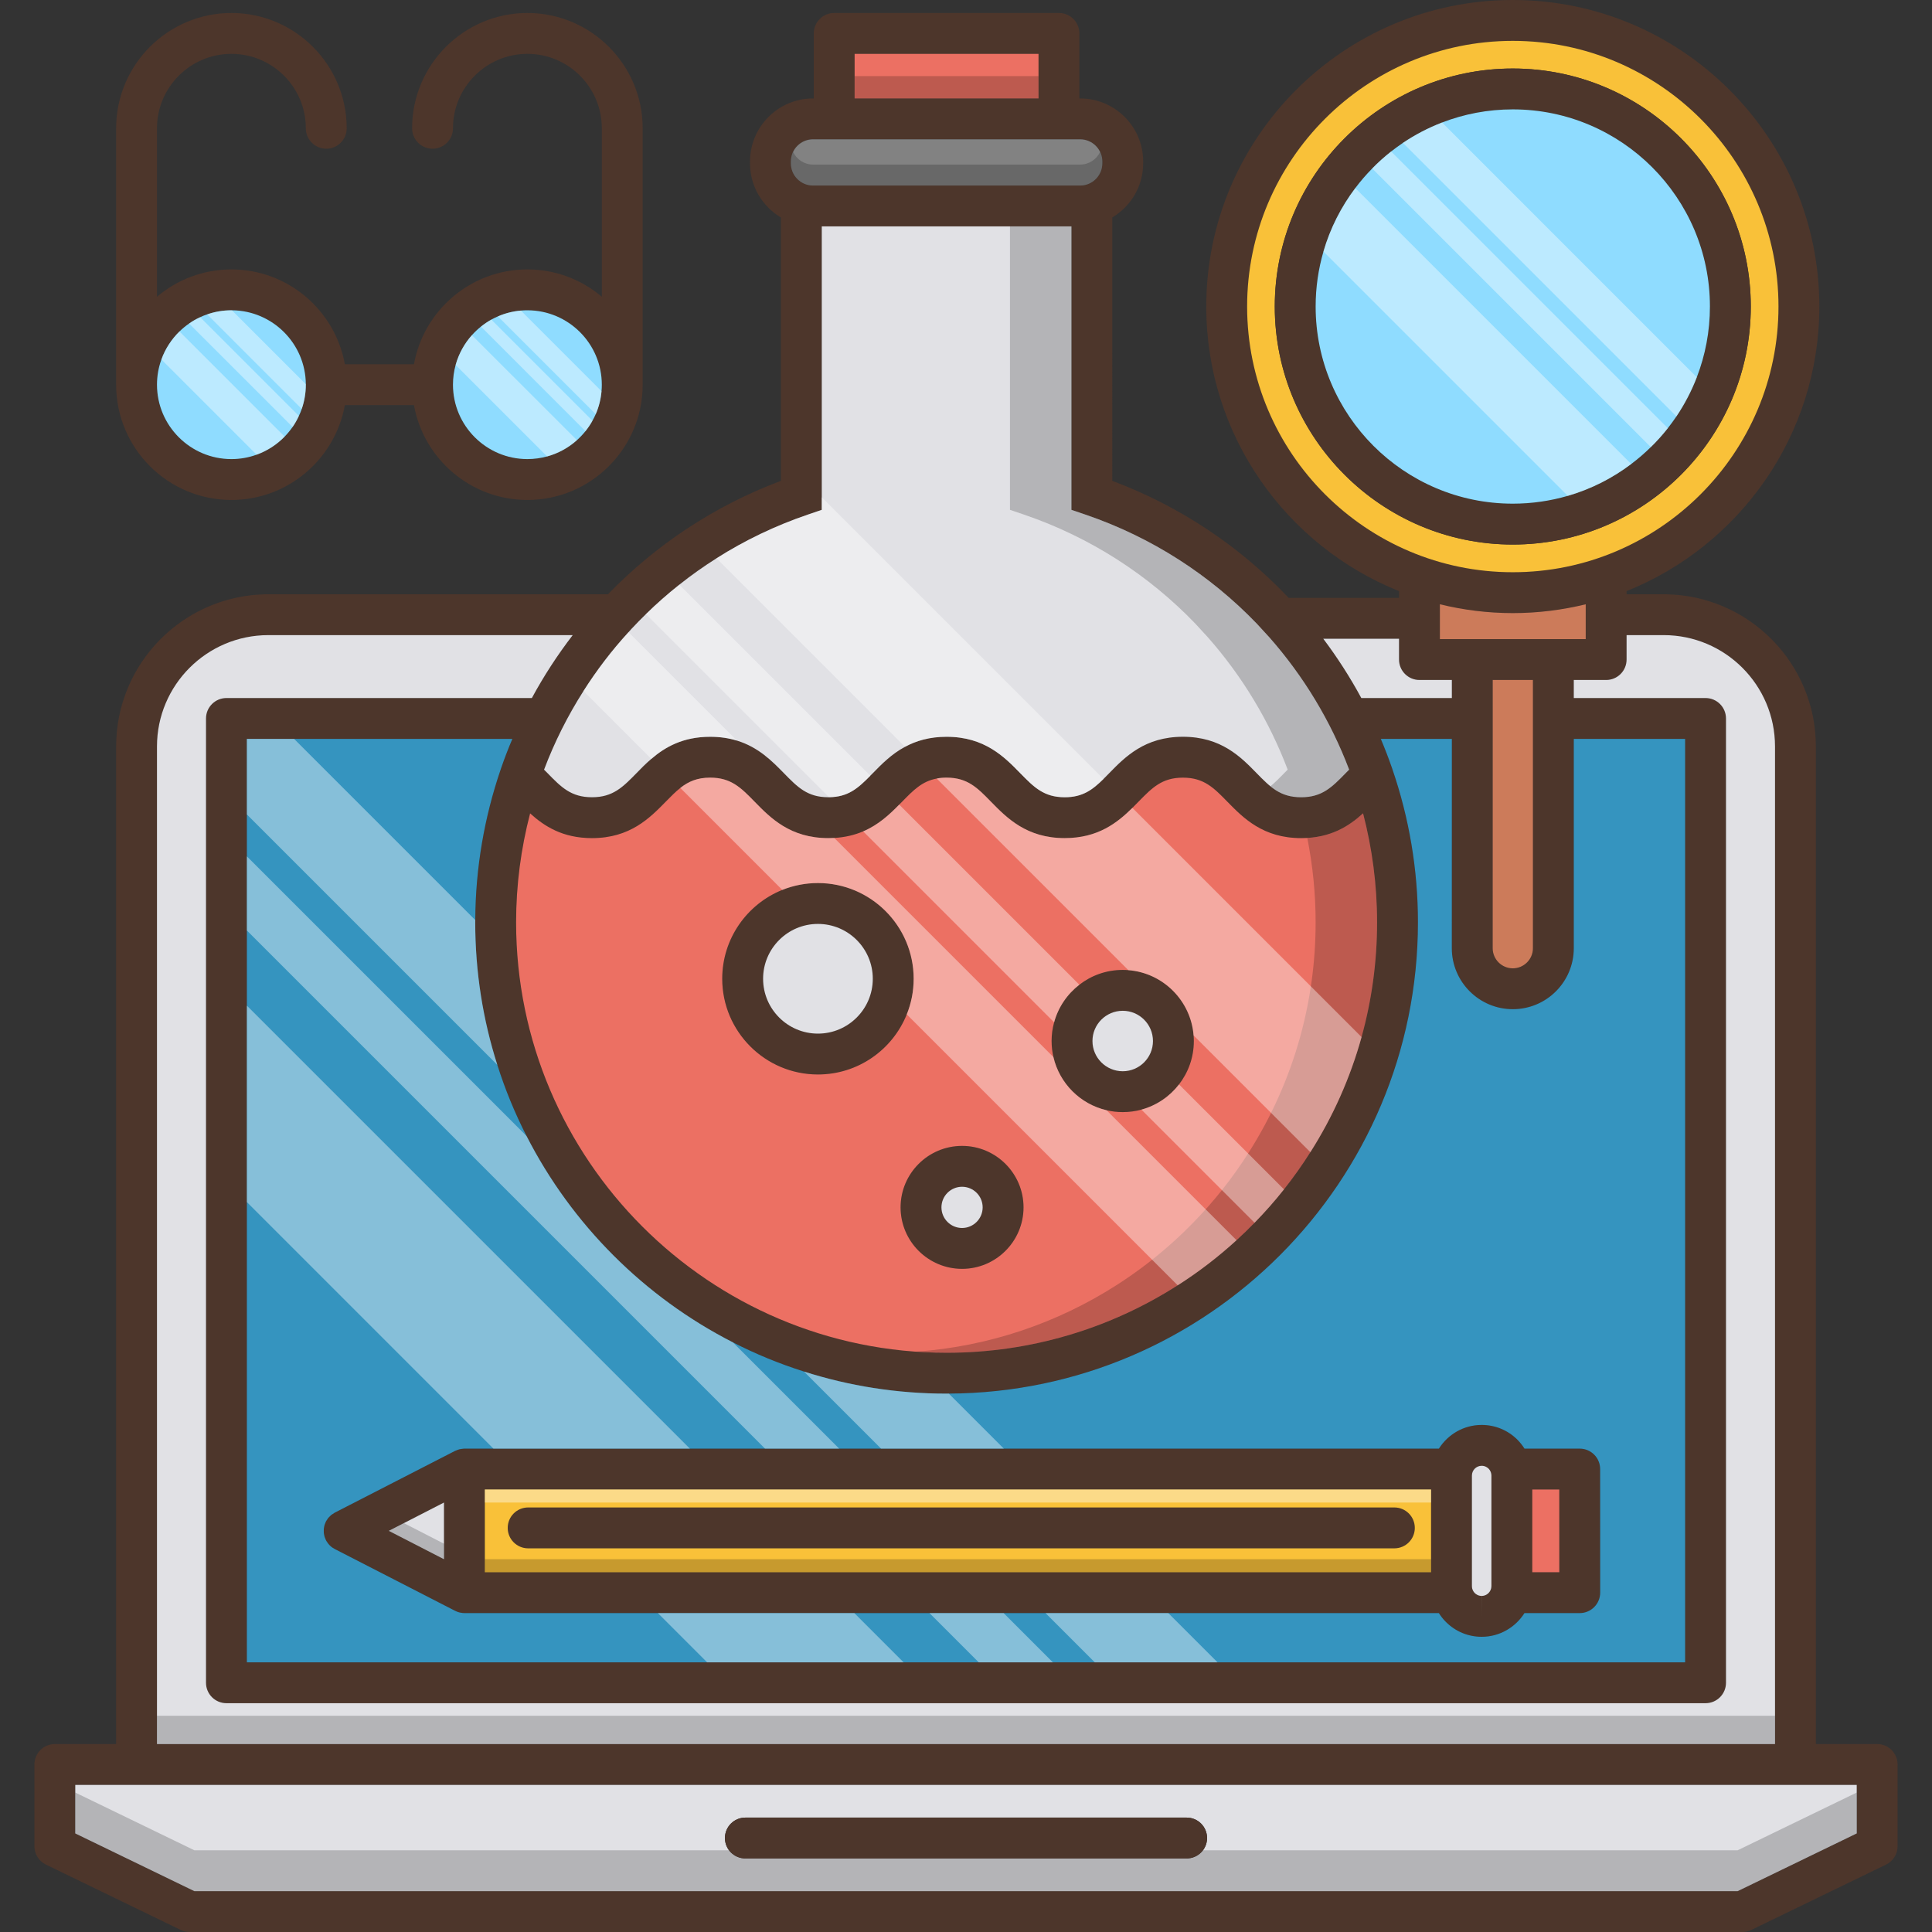 <svg xmlns="http://www.w3.org/2000/svg" xmlns:xlink="http://www.w3.org/1999/xlink" id="Capa_1" x="0px" y="0px" viewBox="0 0 472.84 472.84" style="enable-background:new 0 0 472.84 472.84;" xml:space="preserve"><rect x="0" y="0" width="472.84" height="472.84" fill="#333333" stroke="none"/><path style="fill:#4D362B;" d="M129.07,3.18c-15.55,0-28.21,12.66-28.21,28.22c0,2.76,2.24,5,5,5s5-2.24,5-5 c0-10.05,8.17-18.22,18.21-18.22c10.05,0,18.22,8.17,18.22,18.22c0,0,0,0,0,0.01v41.22c-4.92-4.17-11.28-6.69-18.22-6.69 c-13.85,0-25.39,10.03-27.76,23.21H84.4c-2.37-13.18-13.92-23.21-27.77-23.21c-6.93,0-13.29,2.52-18.21,6.69V31.4 c0-10.05,8.17-18.22,18.21-18.22c10.05,0,18.22,8.17,18.22,18.22c0,2.76,2.24,5,5,5s5-2.24,5-5c0-15.56-12.66-28.22-28.22-28.22 c-15.55,0-28.21,12.66-28.21,28.22v62.75c0,7.78,3.16,14.83,8.27,19.94s12.17,8.27,19.94,8.27c13.85,0,25.4-10.03,27.77-23.21h16.91 c2.37,13.18,13.91,23.21,27.76,23.21c15.56,0,28.21-12.65,28.22-28.2V31.4c0-0.01,0-0.01,0-0.02 C157.28,15.83,144.63,3.18,129.07,3.18z M74.85,94.16c-0.01,10.04-8.18,18.2-18.22,18.2s-18.21-8.17-18.21-18.21 s8.17-18.21,18.21-18.21s18.21,8.16,18.22,18.2V94.16z M129.07,112.36c-10.04,0-18.21-8.17-18.21-18.21s8.17-18.21,18.21-18.21 c10.05,0,18.22,8.17,18.22,18.21S139.12,112.36,129.07,112.36z"></path><g>	<path style="fill:#8FDCFF;" d="M147.29,94.15c0,0.54-0.02,1.07-0.07,1.59c-0.17,1.98-0.66,3.88-1.42,5.63  c-0.24,0.55-0.51,1.08-0.8,1.6c-0.49,0.9-1.07,1.75-1.71,2.55c-0.63,0.79-1.33,1.53-2.09,2.21c-2.07,1.85-4.55,3.23-7.3,3.98  c-1.54,0.42-3.16,0.65-4.83,0.65c-10.04,0-18.21-8.17-18.21-18.21c0-1.67,0.23-3.29,0.65-4.83c0.76-2.74,2.14-5.23,3.98-7.29  c0.68-0.76,1.42-1.46,2.22-2.1s1.64-1.21,2.54-1.71c0.52-0.29,1.06-0.55,1.61-0.79c1.75-0.76,3.65-1.25,5.63-1.42  c0.52-0.05,1.05-0.07,1.58-0.07C139.12,75.94,147.29,84.11,147.29,94.15z"></path>	<path style="fill:#8FDCFF;" d="M74.85,94.03v0.13c0,2.08-0.36,4.07-1,5.93c-0.2,0.58-0.43,1.15-0.7,1.7  c-0.43,0.95-0.95,1.86-1.54,2.71c-0.59,0.84-1.24,1.63-1.95,2.36c-1.91,1.96-4.24,3.48-6.86,4.42c-1.92,0.7-4,1.08-6.17,1.08  c-10.04,0-18.21-8.17-18.21-18.21c0-2.17,0.38-4.25,1.08-6.17c0.94-2.62,2.47-4.95,4.42-6.86c0.73-0.71,1.52-1.36,2.36-1.94  c0.85-0.6,1.76-1.12,2.71-1.55c0.55-0.27,1.12-0.5,1.71-0.69c1.86-0.65,3.85-1,5.93-1h0.13C66.7,76.01,74.78,84.08,74.85,94.03z"></path></g><g>	<path style="fill:#4D362B;" d="M200.18,216.12c-12.91,0-23.42,10.51-23.42,23.42c0,12.92,10.51,23.43,23.42,23.43  c12.92,0,23.43-10.51,23.43-23.43C223.61,226.63,213.1,216.12,200.18,216.12z M200.18,252.97c-7.4,0-13.42-6.02-13.42-13.43  c0-7.4,6.02-13.42,13.42-13.42c7.41,0,13.43,6.02,13.43,13.42C213.61,246.95,207.59,252.97,200.18,252.97z"></path>	<path style="fill:#4D362B;" d="M274.78,237.38c-9.6,0-17.41,7.81-17.41,17.4c0,9.6,7.81,17.4,17.41,17.4c9.59,0,17.4-7.8,17.4-17.4  C292.18,245.19,284.37,237.38,274.78,237.38z M274.78,262.18c-4.09,0-7.41-3.32-7.41-7.4s3.32-7.4,7.41-7.4  c4.08,0,7.4,3.32,7.4,7.4C282.18,258.86,278.86,262.18,274.78,262.18z"></path>	<path style="fill:#4D362B;" d="M235.46,280.45c-8.3,0-15.05,6.75-15.05,15.04c0,8.3,6.75,15.05,15.05,15.05  c8.29,0,15.04-6.75,15.04-15.05C250.5,287.2,243.75,280.45,235.46,280.45z M235.46,300.54c-2.79,0-5.05-2.27-5.05-5.05  s2.26-5.04,5.05-5.04c2.78,0,5.04,2.26,5.04,5.04S238.24,300.54,235.46,300.54z"></path>	<path style="fill:#4D362B;" d="M391.62,359.54c0-2.76-2.23-5-5-5h-13.51c-0.49-0.77-1.06-1.5-1.72-2.17  c-2.34-2.34-5.45-3.63-8.76-3.63c-4.41,0-8.27,2.32-10.47,5.8h-238.5c-0.06,0-0.11,0.01-0.17,0.01c-0.18,0.01-0.36,0.03-0.53,0.06  c-0.16,0.02-0.32,0.04-0.47,0.08c-0.15,0.04-0.3,0.09-0.45,0.14c-0.17,0.06-0.34,0.12-0.5,0.2c-0.05,0.02-0.11,0.03-0.16,0.06  l-29.45,15.12c-0.02,0.01-0.04,0.03-0.06,0.04c-0.17,0.09-0.33,0.21-0.49,0.32c-0.11,0.08-0.23,0.14-0.34,0.23  c-0.12,0.1-0.22,0.22-0.33,0.33c-0.12,0.12-0.25,0.23-0.36,0.36c-0.08,0.1-0.14,0.21-0.21,0.31c-0.12,0.17-0.24,0.34-0.34,0.52  c-0.01,0.02-0.02,0.04-0.03,0.06c-0.06,0.1-0.08,0.21-0.13,0.31c-0.07,0.18-0.15,0.35-0.21,0.54c-0.04,0.15-0.07,0.3-0.1,0.46  s-0.07,0.32-0.08,0.49c-0.02,0.16-0.02,0.32-0.01,0.48c-0.01,0.16-0.01,0.32,0.01,0.49c0.01,0.16,0.05,0.32,0.08,0.48  s0.06,0.31,0.1,0.46c0.06,0.19,0.14,0.36,0.21,0.53c0.05,0.11,0.07,0.22,0.13,0.32c0.01,0.03,0.03,0.05,0.04,0.07  c0.03,0.07,0.08,0.13,0.11,0.19c0.12,0.2,0.24,0.38,0.38,0.55c0.05,0.07,0.1,0.13,0.16,0.2c0.19,0.22,0.39,0.42,0.62,0.6  c0,0.01,0,0.01,0,0.01c0.24,0.19,0.5,0.35,0.76,0.49c0.03,0.02,0.06,0.04,0.09,0.06l29.45,15.12c0.07,0.04,0.15,0.07,0.23,0.1  c0.06,0.03,0.13,0.06,0.19,0.09c0.27,0.11,0.53,0.19,0.81,0.25c0.04,0.01,0.09,0.01,0.13,0.02c0.31,0.06,0.61,0.1,0.92,0.1h238.49  c0.49,0.77,1.05,1.5,1.72,2.16c2.34,2.35,5.45,3.64,8.76,3.64c2.21,0,4.27-0.58,6.06-1.6c1.79-1.01,3.31-2.47,4.41-4.2h13.53  c1.32,0,2.59-0.53,3.53-1.47s1.47-2.21,1.47-3.53L391.62,359.54z M108.66,381.6l-13.5-6.94l13.5-6.93V381.6z M350.24,384.79H118.66  v-20.25h231.58V384.79z M365.01,388.2c0,0.16-0.02,0.31-0.05,0.46c-0.01,0.05-0.02,0.09-0.03,0.13c-0.27,1.03-1.19,1.8-2.3,1.8v5  l-0.01-5c-0.85,0-1.42-0.44-1.68-0.7c-0.2-0.2-0.49-0.57-0.63-1.11c-0.04-0.18-0.07-0.37-0.07-0.58v-27.07  c0-1.32,1.07-2.39,2.39-2.39c0.86,0,1.43,0.44,1.69,0.7c0.18,0.19,0.46,0.54,0.6,1.04c0.01,0.05,0.02,0.1,0.03,0.14  c0.03,0.16,0.06,0.32,0.06,0.5L365.01,388.2L365.01,388.2z M375.01,384.79v-20.25h6.61l0.01,20.25H375.01z"></path>	<path style="fill:#4D362B;" d="M346.26,373.94c0,2.76-2.24,5-5,5h-212c-2.76,0-5-2.24-5-5s2.24-5,5-5h212  C344.02,368.94,346.26,371.18,346.26,373.94z"></path>	<path style="fill:#4D362B;" d="M459.42,426.84h-15V182.68c0-0.64-0.02-1.27-0.05-1.9c-0.01-0.21-0.03-0.42-0.05-0.64  c-0.02-0.41-0.05-0.83-0.09-1.24c-0.03-0.25-0.07-0.5-0.1-0.75c-0.04-0.37-0.08-0.73-0.14-1.1c-0.04-0.26-0.09-0.53-0.14-0.79  c-0.06-0.34-0.11-0.69-0.18-1.03c-0.06-0.27-0.12-0.54-0.18-0.81c-0.08-0.32-0.15-0.65-0.23-0.98c-0.07-0.27-0.15-0.54-0.23-0.81  c-0.09-0.32-0.17-0.63-0.27-0.94c-0.08-0.28-0.18-0.54-0.27-0.81c-0.1-0.31-0.2-0.61-0.31-0.91c-0.1-0.27-0.21-0.54-0.31-0.8  c-0.11-0.3-0.23-0.59-0.35-0.88c-0.11-0.27-0.23-0.53-0.35-0.79c-0.13-0.28-0.25-0.57-0.39-0.85c-0.12-0.26-0.26-0.52-0.39-0.78  c-0.14-0.27-0.27-0.55-0.42-0.82c-0.14-0.26-0.28-0.51-0.43-0.76c-0.15-0.26-0.3-0.53-0.46-0.79c-0.15-0.25-0.31-0.5-0.46-0.74  c-0.17-0.26-0.33-0.52-0.49-0.77c-0.17-0.24-0.34-0.48-0.51-0.72s-0.34-0.49-0.52-0.73s-0.36-0.47-0.54-0.7  c-0.18-0.24-0.37-0.47-0.56-0.71c-0.18-0.22-0.38-0.44-0.57-0.67c-0.19-0.22-0.38-0.45-0.58-0.67c-0.2-0.22-0.41-0.43-0.61-0.65  c-0.2-0.22-0.4-0.43-0.61-0.64s-0.43-0.42-0.64-0.62c-0.21-0.21-0.43-0.42-0.64-0.62c-0.22-0.2-0.45-0.39-0.67-0.59  c-0.22-0.19-0.44-0.39-0.67-0.58s-0.46-0.37-0.69-0.56c-0.24-0.18-0.47-0.37-0.7-0.54c-0.24-0.18-0.48-0.36-0.72-0.53  s-0.48-0.35-0.73-0.51c-0.24-0.17-0.49-0.33-0.74-0.5c-0.25-0.16-0.5-0.32-0.75-0.48c-0.26-0.15-0.52-0.3-0.77-0.46  c-0.26-0.14-0.51-0.29-0.77-0.44c-0.27-0.14-0.53-0.28-0.8-0.42c-0.26-0.14-0.53-0.28-0.79-0.41c-0.27-0.13-0.55-0.26-0.82-0.38  c-0.27-0.13-0.54-0.25-0.82-0.37c-0.27-0.12-0.55-0.23-0.83-0.35c-0.28-0.11-0.56-0.22-0.84-0.33c-0.28-0.1-0.57-0.2-0.86-0.3  c-0.28-0.1-0.56-0.2-0.85-0.29c-0.29-0.1-0.58-0.18-0.88-0.27c-0.29-0.08-0.58-0.17-0.87-0.25c-0.3-0.08-0.6-0.15-0.89-0.22  c-0.3-0.07-0.6-0.14-0.89-0.21c-0.3-0.06-0.61-0.12-0.91-0.17c-0.3-0.06-0.61-0.12-0.91-0.17s-0.61-0.09-0.92-0.13  s-0.62-0.09-0.93-0.12c-0.3-0.03-0.62-0.06-0.93-0.09s-0.62-0.05-0.94-0.07c-0.31-0.02-0.63-0.03-0.94-0.04  c-0.19-0.01-0.38-0.03-0.57-0.03c-0.09-0.01-0.19-0.01-0.28-0.01h-9.58v-0.77c27.62-11.09,47.18-38.12,47.18-69.65  C445.27,33.65,411.61,0,370.24,0c-41.36,0-75.02,33.65-75.02,75.02c0,31.54,19.56,58.57,47.18,69.65v1.66h-27  c-11.79-12.46-26.44-22.37-43.18-28.65V53.22c4.52-2.69,7.56-7.61,7.56-13.24v-0.46c0-8.5-6.92-15.43-15.43-15.43h-0.18V8.18  c0-2.76-2.24-5-5-5h-55.01c-2.76,0-5,2.24-5,5v15.91h-0.17c-8.51,0-15.43,6.93-15.43,15.43v0.46c0,5.63,3.04,10.55,7.56,13.25  v64.45c-16.33,6.13-30.67,15.72-42.32,27.76H65.16c-0.09,0-0.19,0.01-0.28,0.01c-0.19,0-0.37,0.02-0.56,0.03  c-0.32,0.01-0.63,0.02-0.94,0.04c-0.32,0.02-0.63,0.04-0.95,0.07c-0.31,0.03-0.62,0.06-0.93,0.09c-0.31,0.04-0.61,0.08-0.92,0.12  s-0.62,0.08-0.92,0.13c-0.31,0.05-0.61,0.11-0.91,0.17c-0.3,0.05-0.61,0.11-0.91,0.18c-0.3,0.06-0.59,0.13-0.89,0.2  c-0.3,0.07-0.6,0.15-0.89,0.23c-0.29,0.07-0.58,0.16-0.87,0.24c-0.29,0.09-0.59,0.18-0.88,0.27c-0.29,0.09-0.57,0.19-0.85,0.29  c-0.29,0.1-0.58,0.2-0.86,0.31c-0.28,0.1-0.56,0.21-0.83,0.32c-0.28,0.12-0.57,0.23-0.85,0.35c-0.27,0.12-0.53,0.24-0.8,0.37  c-0.28,0.12-0.56,0.25-0.83,0.39c-0.26,0.13-0.52,0.26-0.78,0.4c-0.27,0.14-0.54,0.28-0.81,0.42c-0.25,0.15-0.51,0.29-0.76,0.44  c-0.26,0.15-0.52,0.31-0.78,0.47c-0.25,0.15-0.49,0.31-0.73,0.47c-0.26,0.16-0.52,0.33-0.77,0.5c-0.24,0.16-0.47,0.33-0.7,0.5  c-0.25,0.18-0.5,0.36-0.74,0.54c-0.23,0.18-0.46,0.36-0.68,0.54c-0.24,0.18-0.48,0.37-0.71,0.57c-0.23,0.18-0.44,0.37-0.66,0.56  c-0.23,0.2-0.46,0.4-0.68,0.61c-0.21,0.19-0.42,0.39-0.62,0.59c-0.22,0.22-0.45,0.42-0.66,0.64c-0.2,0.21-0.4,0.42-0.6,0.63  c-0.21,0.22-0.42,0.44-0.62,0.66c-0.19,0.22-0.38,0.44-0.57,0.66c-0.2,0.23-0.4,0.46-0.59,0.69c-0.18,0.23-0.36,0.46-0.54,0.69  s-0.37,0.47-0.55,0.71c-0.17,0.24-0.34,0.48-0.51,0.72s-0.35,0.49-0.52,0.74c-0.16,0.24-0.32,0.49-0.48,0.74s-0.32,0.5-0.48,0.76  c-0.15,0.25-0.29,0.51-0.44,0.77c-0.15,0.26-0.3,0.52-0.44,0.78c-0.14,0.27-0.28,0.53-0.41,0.8c-0.14,0.27-0.28,0.53-0.41,0.8  s-0.25,0.55-0.37,0.83c-0.12,0.27-0.25,0.54-0.36,0.81c-0.12,0.28-0.23,0.57-0.34,0.86c-0.11,0.27-0.22,0.54-0.32,0.82  c-0.11,0.29-0.21,0.59-0.3,0.89c-0.1,0.28-0.2,0.55-0.28,0.83c-0.1,0.3-0.18,0.61-0.26,0.91c-0.08,0.28-0.17,0.56-0.24,0.85  c-0.08,0.31-0.15,0.63-0.22,0.95c-0.06,0.28-0.13,0.55-0.19,0.83c-0.07,0.34-0.12,0.68-0.18,1.02c-0.05,0.27-0.1,0.54-0.14,0.8  c-0.06,0.37-0.1,0.74-0.15,1.11c-0.03,0.25-0.06,0.5-0.09,0.74c-0.04,0.42-0.07,0.84-0.09,1.25c-0.02,0.21-0.04,0.42-0.05,0.63  c-0.03,0.63-0.05,1.26-0.05,1.9v244.16h-15c-2.76,0-5,2.24-5,5v20c0,1.92,1.09,3.66,2.82,4.5l33,16c0.68,0.33,1.42,0.5,2.18,0.5  h380c0.76,0,1.5-0.17,2.18-0.5l33-16c1.73-0.84,2.82-2.58,2.82-4.5v-20C464.42,429.08,462.18,426.84,459.42,426.84z M305.22,75.02  c0-35.85,29.17-65.02,65.02-65.02c35.86,0,65.03,29.17,65.03,65.02c0,35.86-29.17,65.03-65.03,65.03  C334.39,140.05,305.22,110.88,305.22,75.02z M231.67,341.08c63.61,0,115.36-51.75,115.36-115.36c0-12.98-2.18-25.58-6.23-37.39  c-0.04-0.14-0.08-0.28-0.14-0.42c-0.83-2.39-1.74-4.75-2.72-7.07h17.39l-0.01,51.22c0,0,0,0,0,0.01c0,8.23,6.7,14.92,14.93,14.92  c8.23,0,14.92-6.69,14.92-14.92v-51.23h27.25v226h-352v-226h64.98c-0.98,2.3-1.88,4.63-2.7,7c-0.07,0.19-0.14,0.37-0.19,0.56  c-4.02,11.79-6.2,24.36-6.2,37.32C116.31,289.33,168.06,341.08,231.67,341.08z M126.31,225.72c0-9.16,1.2-18.09,3.43-26.66  c3.47,3.15,7.97,6.06,15.14,6.06c9.34,0,14.16-4.94,18.04-8.9c3.34-3.42,5.76-5.9,10.89-5.9c5.12,0,7.54,2.47,10.88,5.89  c3.88,3.97,8.7,8.91,18.04,8.91s14.16-4.94,18.04-8.9c3.34-3.42,5.76-5.9,10.89-5.9c5.12,0,7.54,2.47,10.88,5.9  c3.88,3.96,8.71,8.9,18.04,8.9c9.34,0,14.17-4.94,18.05-8.91c3.34-3.42,5.76-5.89,10.88-5.89c5.13,0,7.55,2.48,10.89,5.9  c3.88,3.96,8.71,8.9,18.05,8.9c7.17,0,11.68-2.91,15.15-6.07c2.23,8.57,3.43,17.51,3.43,26.67c0,58.09-47.26,105.36-105.36,105.36  S126.31,283.81,126.31,225.72z M365.32,232.07l0.01-65.65h9.84v65.65c0,2.71-2.21,4.92-4.92,4.92  C367.53,236.99,365.33,234.79,365.32,232.07z M380.19,156.42c-0.01,0-0.01,0-0.02,0s-0.01,0-0.02,0H352.4v-8.53  c5.72,1.4,11.7,2.16,17.84,2.16c6.15,0,12.13-0.76,17.85-2.16v8.53H380.19z M342.4,156.33v5.09c0,2.76,2.24,5,5,5h7.93v4.42h-22.16  c-2.74-5.07-5.86-9.92-9.31-14.51H342.4z M209.16,13.18h45.01v10.91h-45.01V13.18z M193.56,39.52c0-2.99,2.43-5.43,5.43-5.43h5.15  c0.01,0,0.02,0.01,0.02,0.01c0.01,0,0.02-0.01,0.02-0.01h54.97c0.01,0,0.01,0.01,0.02,0.01s0.01-0.01,0.02-0.01h5.16  c2.99,0,5.43,2.44,5.43,5.43v0.46c0,2.99-2.44,5.43-5.43,5.43h-65.36c-3,0-5.43-2.44-5.43-5.43L193.56,39.52L193.56,39.52z   M154.43,154.04c0.07-0.07,0.13-0.14,0.19-0.21c11.59-12.43,26.25-22.16,43.11-27.89l3.39-1.16V55.41h61.1v69.37l3.39,1.15  c16.29,5.55,30.54,14.82,41.94,26.66c0.42,1.6,1.61,2.88,3.15,3.43c8.36,9.49,14.98,20.44,19.49,32.34  c-0.28,0.29-0.57,0.57-0.84,0.85c-3.35,3.43-5.76,5.91-10.9,5.91c-5.13,0-7.55-2.47-10.9-5.89c-3.87-3.97-8.7-8.91-18.04-8.91  c-9.33,0-14.16,4.94-18.03,8.9c-3.35,3.43-5.77,5.9-10.9,5.9c-5.12,0-7.54-2.47-10.89-5.89c-3.87-3.97-8.7-8.91-18.03-8.91  c-9.34,0-14.16,4.94-18.04,8.91c-3.35,3.42-5.76,5.89-10.89,5.89s-7.54-2.47-10.89-5.9c-3.88-3.96-8.7-8.9-18.03-8.9  c-9.34,0-14.17,4.94-18.04,8.91c-3.35,3.42-5.76,5.89-10.89,5.89s-7.55-2.48-10.89-5.91c-0.28-0.27-0.56-0.56-0.84-0.84  C137.97,175.62,145.22,163.97,154.43,154.04z M38.42,182.68c0-15.02,12.22-27.24,27.25-27.24h74.5c-3.73,4.86-7.08,10-10,15.4  H55.42c-2.76,0-5,2.24-5,5v236c0,2.76,2.24,5,5,5h362c2.76,0,5-2.24,5-5v-236c0-2.76-2.24-5-5-5h-32.25v-4.42h7.92  c2.76,0,5-2.24,5-5v-5.98h9.08c15.03,0,27.25,12.22,27.25,27.24v244.16h-396V182.68z M454.42,448.71l-29.15,14.13H47.57  l-29.15-14.13v-11.87h436V448.71z"></path></g><path style="fill:#F9C139;" d="M370.24,10c-35.85,0-65.02,29.17-65.02,65.02c0,35.86,29.17,65.03,65.02,65.03 c35.86,0,65.03-29.17,65.03-65.03C435.27,39.17,406.1,10,370.24,10z M370.24,133.27c-32.12,0-58.25-26.13-58.25-58.25 s26.13-58.25,58.25-58.25s58.25,26.13,58.25,58.25S402.36,133.27,370.24,133.27z"></path><path style="fill:#CC7B5A;" d="M388.09,147.89v8.53h-7.9c-0.01,0-0.01,0-0.02,0s-0.01,0-0.02,0H352.4v-8.53 c5.72,1.4,11.7,2.16,17.84,2.16C376.39,150.05,382.37,149.29,388.09,147.89z"></path><path style="fill:#E1E1E5;" d="M355.33,166.42v4.42h-22.16c-2.74-5.07-5.86-9.92-9.31-14.51h18.54v5.09c0,2.76,2.24,5,5,5H355.33z"></path><path style="fill:#CC7B5A;" d="M375.17,166.42v65.65c0,2.71-2.21,4.92-4.92,4.92c-2.72,0-4.92-2.2-4.93-4.92l0.01-65.65H375.17z"></path><path style="fill:#828282;" d="M269.78,39.52v0.46c0,2.99-2.44,5.43-5.43,5.43h-65.36c-3,0-5.43-2.44-5.43-5.43v-0.46 c0-2.99,2.43-5.43,5.43-5.43h5.15c0.01,0,0.02,0.01,0.02,0.01c0.01,0,0.02-0.01,0.02-0.01h54.97c0.01,0,0.01,0.01,0.02,0.01 s0.01-0.01,0.02-0.01h5.16C267.34,34.09,269.78,36.53,269.78,39.52z"></path><path style="opacity:0.2;enable-background:new    ;" d="M269.78,39.52v0.46c0,2.99-2.44,5.43-5.43,5.43h-65.36 c-3,0-5.43-2.44-5.43-5.43v-0.46c0-0.84,0.19-1.63,0.54-2.34c0.86,1.83,2.73,3.1,4.89,3.1h65.36c2.16,0,4.02-1.27,4.89-3.1 C269.59,37.89,269.78,38.68,269.78,39.52z"></path><rect x="209.16" y="13.18" style="fill:#EC7063;" width="45.01" height="10.91"></rect><rect x="209.16" y="18.63" style="opacity:0.2;enable-background:new    ;" width="45.01" height="5.46"></rect><g>	<path style="fill:#E1E1E5;" d="M434.42,182.68v244.16h-396V182.68c0-15.02,12.22-27.24,27.25-27.24h74.5  c-3.73,4.86-7.08,10-10,15.4H55.42c-2.76,0-5,2.24-5,5v236c0,2.76,2.24,5,5,5h362c2.76,0,5-2.24,5-5v-236c0-2.76-2.24-5-5-5h-32.25  v-4.42h7.92c2.76,0,5-2.24,5-5v-5.98h9.08C422.2,155.44,434.42,167.66,434.42,182.68z"></path>	<path style="fill:#E1E1E5;" d="M18.42,436.84v11.87l29.15,14.13h377.7l29.15-14.13v-11.87H18.42z M290.42,454.84h-108  c-2.76,0-5-2.24-5-5s2.24-5,5-5h108c2.76,0,5,2.24,5,5S293.18,454.84,290.42,454.84z"></path></g><path style="opacity:0.2;enable-background:new    ;" d="M425.27,452.84H294.42c-0.91,1.21-2.37,2-4,2h-108c-1.63,0-3.09-0.79-4-2 H47.57l-29.15-14.13v10l29.15,14.13h377.7l29.15-14.13v-10L425.27,452.84z"></path><path style="fill:#E1E1E5;" d="M330.19,188.36c-0.28,0.29-0.57,0.57-0.84,0.85c-3.35,3.43-5.76,5.91-10.9,5.91 c-5.13,0-7.55-2.47-10.9-5.89c-3.87-3.97-8.7-8.91-18.04-8.91c-9.33,0-14.16,4.94-18.03,8.9c-0.49,0.5-0.96,0.98-1.41,1.43 c-2.7,2.66-5.1,4.47-9.49,4.47c-5.12,0-7.54-2.47-10.89-5.89c-3.87-3.97-8.7-8.91-18.03-8.91c-4.19,0-7.48,1-10.17,2.46 c-3.31,1.78-5.73,4.26-7.87,6.45c-0.21,0.21-0.41,0.42-0.62,0.62v0.01c-3.01,3.05-5.41,5.21-10.11,5.25 c-0.05,0.01-0.1,0.01-0.16,0.01c-5.13,0-7.54-2.47-10.89-5.9c-2.85-2.91-6.2-6.34-11.48-7.96c-1.91-0.59-4.07-0.94-6.55-0.94 c-6.67,0-11.05,2.52-14.41,5.42c-1.34,1.14-2.53,2.35-3.63,3.49c-3.35,3.42-5.76,5.89-10.89,5.89s-7.55-2.48-10.89-5.91 c-0.28-0.27-0.56-0.56-0.84-0.84c2.55-6.75,5.79-13.2,9.64-19.24c3.25-5.11,6.93-9.94,11.03-14.41c0.19-0.23,0.4-0.46,0.61-0.68 c0.07-0.07,0.13-0.14,0.19-0.21c1.12-1.2,2.28-2.38,3.46-3.53c2.59-2.54,5.32-4.94,8.17-7.2c2.9-2.31,5.94-4.47,9.1-6.46 c6.9-4.38,14.4-7.99,22.38-10.7l3.39-1.16V55.41h61.1v69.37l3.39,1.15c16.29,5.55,30.54,14.82,41.94,26.66l3.15,3.43 C319.06,165.51,325.68,176.46,330.19,188.36z"></path><path style="fill:#EC7063;" d="M333.6,199.05c-3.47,3.16-7.98,6.07-15.15,6.07c-9.34,0-14.17-4.94-18.05-8.9 c-3.34-3.42-5.76-5.9-10.89-5.9c-5.12,0-7.54,2.47-10.88,5.89c-0.48,0.49-0.97,1-1.49,1.51c-3.65,3.6-8.37,7.4-16.56,7.4 c-9.33,0-14.16-4.94-18.04-8.9c-3.34-3.43-5.76-5.9-10.88-5.9c-0.88,0-1.67,0.07-2.41,0.22c-3.57,0.66-5.71,2.84-8.48,5.68 c-0.23,0.23-0.46,0.47-0.7,0.7c-2.31,2.36-5.02,4.92-8.82,6.55c-2.01,0.85-4.34,1.45-7.07,1.61c-0.47,0.03-0.95,0.04-1.45,0.04 c-9.34,0-14.16-4.94-18.04-8.91c-3.34-3.42-5.76-5.89-10.88-5.89c-3.2,0-5.34,0.96-7.31,2.52c-1.19,0.94-2.32,2.09-3.58,3.38 c-3.88,3.96-8.7,8.9-18.04,8.9c-7.17,0-11.67-2.91-15.14-6.06c-2.23,8.57-3.43,17.5-3.43,26.66c0,58.09,47.26,105.36,105.36,105.36 c20.8,0,40.21-6.06,56.56-16.51c5.12-3.26,9.93-6.96,14.4-11.04c1.51-1.37,2.99-2.8,4.41-4.27c2.54-2.6,4.95-5.32,7.2-8.17 c2.31-2.91,4.47-5.95,6.46-9.1c5.48-8.63,9.74-18.1,12.53-28.18c2.48-8.95,3.8-18.37,3.8-28.09 C337.03,216.56,335.83,207.62,333.6,199.05z M235.46,310.54c-8.3,0-15.05-6.75-15.05-15.05c0-8.29,6.75-15.04,15.05-15.04 c8.29,0,15.04,6.75,15.04,15.04C250.5,303.79,243.75,310.54,235.46,310.54z M200.18,262.97c-12.91,0-23.42-10.51-23.42-23.43 c0-9.83,6.09-18.27,14.7-21.74c2.69-1.08,5.64-1.68,8.72-1.68c12.92,0,23.43,10.51,23.43,23.42c0,3.08-0.6,6.03-1.69,8.72 C218.46,256.88,210.02,262.97,200.18,262.97z M292.18,254.78c0,4-1.35,7.68-3.63,10.62c-2.28,2.96-5.5,5.16-9.2,6.17 c-1.45,0.4-2.99,0.61-4.57,0.61c-1.36,0-2.69-0.16-3.96-0.46c-6.43-1.49-11.51-6.57-13-13c-0.29-1.27-0.45-2.58-0.45-3.94 c0-1.58,0.21-3.12,0.62-4.57c1-3.7,3.21-6.92,6.17-9.2c2.94-2.28,6.62-3.63,10.62-3.63c0.46,0,0.92,0.02,1.37,0.06 c8.5,0.66,15.31,7.47,15.97,15.97C292.16,253.86,292.18,254.32,292.18,254.78z"></path><path style="opacity:0.2;enable-background:new    ;" d="M330.19,188.36c-0.28,0.29-0.57,0.57-0.84,0.85 c-3.35,3.43-5.76,5.91-10.9,5.91c-3.31,0-5.5-1.03-7.53-2.68c1.12-0.91,2.2-2.01,3.39-3.23c0.27-0.28,0.56-0.56,0.84-0.85 c-4.51-11.9-11.13-22.85-19.49-32.34l-3.15-3.43c-11.4-11.84-25.65-21.11-41.94-26.66l-3.39-1.15V55.41h15.04v69.37l3.39,1.15 c16.29,5.55,30.54,14.82,41.94,26.66l3.15,3.43C319.06,165.51,325.68,176.46,330.19,188.36z"></path><path style="opacity:0.2;enable-background:new    ;" d="M333.6,199.05c-3.22,2.93-7.34,5.65-13.65,6.03 c1.33,6.71,2.04,13.61,2.04,20.64c0,9.72-1.32,19.14-3.8,28.09c-2.79,10.08-7.05,19.55-12.53,28.18c-1.99,3.15-4.15,6.19-6.46,9.1 c-2.25,2.85-4.66,5.57-7.2,8.17c-1.42,1.47-2.9,2.9-4.41,4.27c-4.47,4.08-9.28,7.78-14.4,11.04c-14.35,9.17-31.05,14.96-48.99,16.24 c2.47,0.18,4.96,0.27,7.47,0.27c20.8,0,40.21-6.06,56.56-16.51c5.12-3.26,9.93-6.96,14.4-11.04c1.51-1.37,2.99-2.8,4.41-4.27 c2.54-2.6,4.95-5.32,7.2-8.17c2.31-2.91,4.47-5.95,6.46-9.1c5.48-8.63,9.74-18.1,12.53-28.18c2.48-8.95,3.8-18.37,3.8-28.09 C337.03,216.56,335.83,207.62,333.6,199.05z"></path><g>	<path style="fill:#E1E1E5;" d="M240.5,295.49c0,2.78-2.26,5.05-5.04,5.05c-2.79,0-5.05-2.27-5.05-5.05s2.26-5.04,5.05-5.04  C238.24,290.45,240.5,292.71,240.5,295.49z"></path>	<path style="fill:#E1E1E5;" d="M282.18,254.78c0,4.08-3.32,7.4-7.4,7.4c-4.09,0-7.41-3.32-7.41-7.4s3.32-7.4,7.41-7.4  C278.86,247.38,282.18,250.7,282.18,254.78z"></path>	<path style="fill:#E1E1E5;" d="M213.61,239.54c0,7.41-6.02,13.43-13.43,13.43c-7.4,0-13.42-6.02-13.42-13.43  c0-7.4,6.02-13.42,13.42-13.42C207.59,226.12,213.61,232.14,213.61,239.54z"></path></g><path style="fill:#3594BF;" d="M385.17,180.84v51.23c0,8.23-6.69,14.92-14.92,14.92s-14.93-6.69-14.93-14.92c0-0.01,0-0.01,0-0.01 l0.01-51.22h-17.39c0.98,2.32,1.89,4.68,2.72,7.07c0.06,0.14,0.1,0.28,0.14,0.42c4.05,11.81,6.23,24.41,6.23,37.39 c0,63.43-51.46,115.07-114.82,115.35c-0.18,0.01-0.36,0.01-0.54,0.01c-12.17,0-23.9-1.89-34.91-5.41 c-6.03-1.91-11.84-4.3-17.39-7.14c-21.68-11.07-39.42-28.81-50.5-50.5c-2.84-5.55-5.24-11.37-7.15-17.4 c-3.52-11.01-5.41-22.75-5.41-34.91c0-0.18,0-0.36,0.01-0.54c0.05-12.77,2.23-25.15,6.19-36.78c0.05-0.19,0.12-0.37,0.19-0.56 c0.82-2.37,1.72-4.7,2.7-7H60.42v226h352v-226L385.17,180.84L385.17,180.84z M390.16,393.32c-0.94,0.94-2.21,1.47-3.53,1.47H373.1 c-1.1,1.73-2.62,3.19-4.41,4.2c-1.79,1.02-3.85,1.6-6.06,1.6c-3.31,0-6.42-1.29-8.76-3.64c-0.67-0.66-1.23-1.39-1.72-2.16H113.66 c-0.31,0-0.61-0.04-0.92-0.1c-0.04-0.01-0.09-0.01-0.13-0.02c-0.28-0.06-0.54-0.14-0.81-0.25c-0.06-0.03-0.13-0.06-0.19-0.09 c-0.08-0.03-0.16-0.06-0.23-0.1l-29.45-15.12c-0.03-0.02-0.06-0.04-0.09-0.06c-0.26-0.14-0.52-0.3-0.76-0.49c0,0,0,0,0-0.01 c-0.23-0.18-0.43-0.38-0.62-0.6c-0.06-0.07-0.11-0.13-0.16-0.2c-0.14-0.17-0.26-0.35-0.38-0.55c-0.03-0.06-0.08-0.12-0.11-0.19 c-0.01-0.02-0.03-0.04-0.04-0.07c-0.06-0.1-0.08-0.21-0.13-0.32c-0.07-0.17-0.15-0.34-0.21-0.53c-0.04-0.15-0.07-0.3-0.1-0.46 s-0.07-0.32-0.08-0.48c-0.02-0.17-0.02-0.33-0.01-0.49c-0.01-0.16-0.01-0.32,0.01-0.48c0.01-0.17,0.05-0.33,0.08-0.49 s0.06-0.31,0.1-0.46c0.06-0.19,0.14-0.36,0.21-0.54c0.05-0.1,0.07-0.21,0.13-0.31c0.01-0.02,0.02-0.04,0.03-0.06 c0.1-0.18,0.22-0.35,0.34-0.52c0.07-0.1,0.13-0.21,0.21-0.31c0.11-0.13,0.24-0.24,0.36-0.36c0.11-0.11,0.21-0.23,0.33-0.33 c0.11-0.09,0.23-0.15,0.34-0.23c0.16-0.11,0.32-0.23,0.49-0.32c0.02-0.01,0.04-0.03,0.06-0.04l29.45-15.12 c0.05-0.03,0.11-0.04,0.16-0.06c0.16-0.08,0.33-0.14,0.5-0.2c0.15-0.05,0.3-0.1,0.45-0.14s0.31-0.06,0.47-0.08 c0.17-0.03,0.35-0.05,0.53-0.06c0.06,0,0.11-0.01,0.17-0.01h238.5c2.2-3.48,6.06-5.8,10.47-5.8c3.31,0,6.42,1.29,8.76,3.63 c0.66,0.67,1.23,1.4,1.72,2.17h13.51c2.77,0,5,2.24,5,5l0.01,30.25C391.63,391.11,391.1,392.38,390.16,393.32z"></path><polygon style="fill:#EC7063;" points="381.63,384.79 375.01,384.79 375.01,364.54 381.62,364.54 "></polygon><path style="fill:#E1E1E5;" d="M365.01,361.12v27.08c0,0.16-0.02,0.31-0.05,0.46c-0.01,0.05-0.02,0.09-0.03,0.13 c-0.27,1.03-1.19,1.8-2.3,1.8v5l-0.01-5c-0.85,0-1.42-0.44-1.68-0.7c-0.2-0.2-0.49-0.57-0.63-1.11c-0.04-0.18-0.07-0.37-0.07-0.58 v-27.07c0-1.32,1.07-2.39,2.39-2.39c0.86,0,1.43,0.44,1.69,0.7c0.18,0.19,0.46,0.54,0.6,1.04c0.01,0.05,0.02,0.1,0.03,0.14 C364.98,360.78,365.01,360.94,365.01,361.12z"></path><path style="fill:#F9C139;" d="M118.66,364.54v20.25h231.58v-20.25H118.66z M341.26,378.94h-212c-2.76,0-5-2.24-5-5s2.24-5,5-5h212 c2.76,0,5,2.24,5,5S344.02,378.94,341.26,378.94z"></path><polygon style="fill:#E1E1E5;" points="108.66,367.73 108.66,381.6 95.16,374.66 "></polygon><polygon style="opacity:0.2;enable-background:new    ;" points="108.66,377.81 108.66,381.6 95.16,374.66 98.85,372.77 "></polygon><g>	<path style="fill:#4D362B;" d="M295.42,449.84c0,2.76-2.24,5-5,5h-108c-2.76,0-5-2.24-5-5s2.24-5,5-5h108  C293.18,444.84,295.42,447.08,295.42,449.84z"></path>	<path style="fill:#4D362B;" d="M370.24,16.77c-32.12,0-58.25,26.13-58.25,58.25s26.13,58.25,58.25,58.25s58.25-26.13,58.25-58.25  S402.36,16.77,370.24,16.77z M370.24,123.27c-26.6,0-48.25-21.64-48.25-48.25c0-26.6,21.65-48.25,48.25-48.25  c26.61,0,48.25,21.65,48.25,48.25C418.49,101.63,396.85,123.27,370.24,123.27z"></path></g><path style="fill:#8FDCFF;" d="M418.49,75.02c0,6.1-1.14,11.93-3.21,17.31c-1.31,3.39-2.99,6.6-4.99,9.58 c-0.67,0.99-1.37,1.95-2.1,2.88c-1.29,1.64-2.68,3.19-4.17,4.64c-1.5,1.48-3.1,2.86-4.79,4.13c-4.6,3.48-9.85,6.15-15.53,7.8 c-4.27,1.24-8.79,1.91-13.46,1.91c-26.6,0-48.25-21.64-48.25-48.25c0-4.67,0.67-9.19,1.91-13.46c1.65-5.68,4.32-10.92,7.8-15.53 c1.27-1.69,2.65-3.29,4.13-4.79c1.45-1.49,3-2.88,4.64-4.17c0.94-0.73,1.9-1.43,2.88-2.1c2.98-2,6.19-3.68,9.59-4.99 c5.37-2.07,11.21-3.21,17.3-3.21C396.85,26.77,418.49,48.42,418.49,75.02z"></path><g style="opacity:0.4;">	<polygon style="fill:#FFFFFF;" points="168.84,354.54 120.76,354.54 60.42,294.2 60.42,246.12  "></polygon>	<polygon style="fill:#FFFFFF;" points="221.14,406.84 173.06,406.84 161.01,394.79 209.09,394.79  "></polygon>	<path style="fill:#FFFFFF;" d="M179.37,328.53l26.01,26.01h-18.15L60.42,227.73v-18.15l68.45,68.45  C139.95,299.72,157.69,317.46,179.37,328.53z"></path>	<polygon style="fill:#FFFFFF;" points="257.68,406.84 239.53,406.84 227.48,394.79 245.63,394.79  "></polygon>	<path style="fill:#FFFFFF;" d="M116.31,225.72c0,12.16,1.89,23.9,5.41,34.91l-61.3-61.3v-18.49h11.56l44.34,44.34  C116.31,225.36,116.31,225.54,116.31,225.72z"></path>	<path style="fill:#FFFFFF;" d="M232.21,341.07l13.47,13.47h-30.05l-18.87-18.87c11.01,3.52,22.74,5.41,34.91,5.41  C231.85,341.08,232.03,341.08,232.21,341.07z"></path>	<polygon style="fill:#FFFFFF;" points="297.98,406.84 267.93,406.84 255.88,394.79 285.93,394.79  "></polygon></g><g>	<g style="opacity:0.4;">		<path style="fill:#FFFFFF;" d="M141.2,107.73c-2.07,1.85-4.55,3.23-7.3,3.98l-22.39-22.39c0.76-2.74,2.14-5.23,3.98-7.29   L141.2,107.73z"></path>		<path style="fill:#FFFFFF;" d="M145,102.97c-0.49,0.9-1.07,1.75-1.71,2.55l-25.58-25.59c0.8-0.64,1.64-1.21,2.54-1.71L145,102.97z   "></path>		<path style="fill:#FFFFFF;" d="M147.22,95.74c-0.17,1.98-0.66,3.88-1.42,5.63l-23.94-23.94c1.75-0.76,3.65-1.25,5.63-1.42   L147.22,95.74z"></path>	</g>	<g style="opacity:0.4;">		<path style="fill:#FFFFFF;" d="M69.66,106.86c-1.91,1.96-4.24,3.48-6.86,4.42l-23.3-23.3c0.94-2.62,2.47-4.95,4.42-6.86   L69.66,106.86z"></path>		<path style="fill:#FFFFFF;" d="M73.15,101.79c-0.43,0.95-0.95,1.86-1.54,2.71L46.28,79.18c0.85-0.6,1.76-1.12,2.71-1.55   L73.15,101.79z"></path>		<path style="fill:#FFFFFF;" d="M74.85,94.03v0.13c0,2.08-0.36,4.07-1,5.93L50.7,76.94c1.86-0.65,3.85-1,5.93-1h0.13L74.85,94.03z"></path>	</g>	<g style="opacity:0.4;">		<path style="fill:#FFFFFF;" d="M399.23,113.56c-4.6,3.48-9.85,6.15-15.53,7.8l-59.8-59.8c1.65-5.68,4.32-10.92,7.8-15.53   L399.23,113.56z"></path>		<path style="fill:#FFFFFF;" d="M408.19,104.79c-1.29,1.64-2.68,3.19-4.17,4.64l-68.19-68.19c1.45-1.49,3-2.88,4.64-4.17   L408.19,104.79z"></path>		<path style="fill:#FFFFFF;" d="M415.28,92.33c-1.31,3.39-2.99,6.6-4.99,9.58l-66.94-66.94c2.98-2,6.19-3.68,9.59-4.99   L415.28,92.33z"></path>	</g>	<g style="opacity:0.4;">		<path style="fill:#FFFFFF;" d="M231.66,180.32c-4.19,0-7.48,1-10.17,2.46l-46.14-46.14c6.9-4.38,14.4-7.99,22.38-10.7l3.39-1.16   v-3.08l68.95,68.95c-2.7,2.66-5.1,4.47-9.49,4.47c-5.12,0-7.54-2.47-10.89-5.89C245.82,185.26,240.99,180.32,231.66,180.32z"></path>		<path style="fill:#FFFFFF;" d="M333.23,253.81c-2.79,10.08-7.05,19.55-12.53,28.18l-28.58-28.58c-0.66-8.5-7.47-15.31-15.97-15.97   l-46.9-46.9c0.74-0.15,1.53-0.22,2.41-0.22c5.12,0,7.54,2.47,10.88,5.9c3.88,3.96,8.71,8.9,18.04,8.9c8.19,0,12.91-3.8,16.56-7.4   L333.23,253.81z"></path>		<path style="fill:#FFFFFF;" d="M213,189.86c-3.01,3.05-5.41,5.21-10.11,5.25l-44.81-44.81c2.59-2.54,5.32-4.94,8.17-7.2   L213,189.85V189.86z"></path>		<path style="fill:#FFFFFF;" d="M264.16,241.01c-2.96,2.28-5.17,5.5-6.17,9.2l-46.74-46.74c3.8-1.63,6.51-4.19,8.82-6.55   L264.16,241.01z"></path>		<path style="fill:#FFFFFF;" d="M314.24,291.09c-2.25,2.85-4.66,5.57-7.2,8.17l-27.69-27.69c3.7-1.01,6.92-3.21,9.2-6.17   L314.24,291.09z"></path>		<path style="fill:#FFFFFF;" d="M173.81,180.32c-6.67,0-11.05,2.52-14.41,5.42l-16.61-16.61c3.25-5.11,6.93-9.94,11.03-14.41   l26.54,26.54C178.45,180.67,176.29,180.32,173.81,180.32z"></path>		<path style="fill:#FFFFFF;" d="M302.63,303.53c-4.47,4.08-9.28,7.78-14.4,11.04l-66.31-66.31c1.09-2.69,1.69-5.64,1.69-8.72   c0-12.91-10.51-23.42-23.43-23.42c-3.08,0-6.03,0.6-8.72,1.68l-24.96-24.96c1.97-1.56,4.11-2.52,7.31-2.52   c5.12,0,7.54,2.47,10.88,5.89c3.88,3.97,8.7,8.91,18.04,8.91c0.5,0,0.98-0.01,1.45-0.04l53.64,53.64c1.49,6.43,6.57,11.51,13,13   L302.63,303.53z"></path>	</g>	<rect x="118.66" y="364.54" style="opacity:0.4;fill:#FFFFFF;enable-background:new    ;" width="231.58" height="3.19"></rect></g><rect x="118.66" y="381.6" style="opacity:0.2;enable-background:new    ;" width="231.58" height="3.19"></rect><rect x="38.42" y="419.92" style="opacity:0.2;enable-background:new    ;" width="396" height="6.92"></rect><g></g><g></g><g></g><g></g><g></g><g></g><g></g><g></g><g></g><g></g><g></g><g></g><g></g><g></g><g></g></svg>